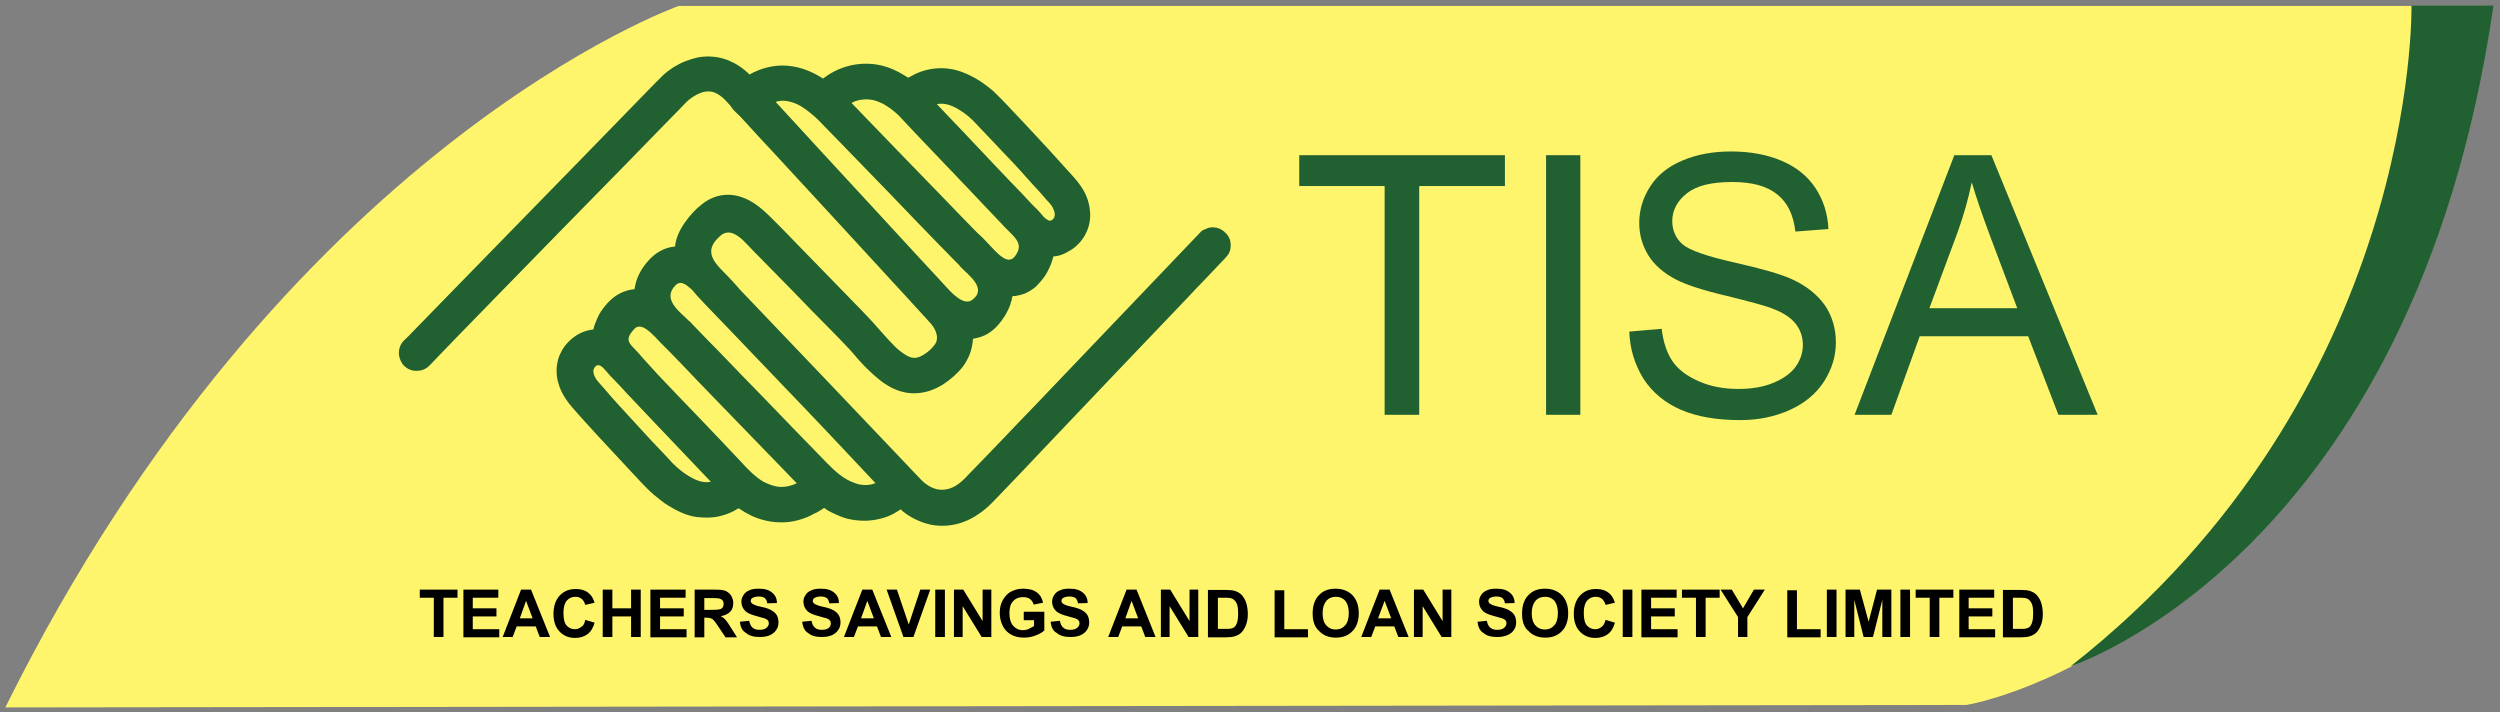 <?xml version="1.0" encoding="utf-8"?>
<!-- Generator: Adobe Illustrator 24.0.1, SVG Export Plug-In . SVG Version: 6.00 Build 0)  -->
<svg version="1.1" id="Layer_1" xmlns="http://www.w3.org/2000/svg" xmlns:xlink="http://www.w3.org/1999/xlink" x="0px" y="0px"
	 viewBox="0 0 802.2 228.5" style="enable-background:new 0 0 802.2 228.5;" xml:space="preserve">
<rect x="0" y="0" width="802.2" height="228.5" fill="#808080" stroke="none"/>
<style type="text/css">
	.st0{fill:#FFF56D;}
	.st1{fill-rule:evenodd;clip-rule:evenodd;fill:#216131;}
	.st2{fill:#216131;}
</style>
<g>
	<path class="st0" d="M631,226.2c0,0,128.4-20.4,165.1-224.3H217.8c0,0-126.5,44.6-216.1,225.1L631,226.2z"/>
	<g>
		<g>
			<g>
				<path d="M139.2,204.4v-12.6h-4.5v-2.6h12.1v2.6h-4.5v12.6H139.2z"/>
				<path d="M148.7,204.4v-15.2h11.2v2.6h-8.2v3.4h7.6v2.6h-7.6v4.1h8.5v2.6H148.7z"/>
				<path d="M176.5,204.4h-3.3l-1.3-3.4h-6.1l-1.3,3.4h-3.2l5.9-15.2h3.2L176.5,204.4z M170.9,198.4l-2.1-5.6l-2,5.6H170.9z"/>
				<path d="M187.8,198.9l3,0.9c-0.5,1.7-1.2,2.9-2.3,3.7c-1.1,0.8-2.4,1.2-4,1.2c-2,0-3.7-0.7-5-2.1c-1.3-1.4-1.9-3.3-1.9-5.6
					c0-2.5,0.7-4.5,2-5.9c1.3-1.4,3-2.1,5.1-2.1c1.9,0,3.4,0.5,4.5,1.6c0.7,0.6,1.2,1.6,1.6,2.8l-3,0.7c-0.2-0.8-0.6-1.4-1.1-1.9
					c-0.6-0.5-1.3-0.7-2.1-0.7c-1.1,0-2,0.4-2.7,1.2c-0.7,0.8-1.1,2.1-1.1,3.9c0,1.9,0.3,3.3,1,4.1c0.7,0.8,1.6,1.2,2.7,1.2
					c0.8,0,1.5-0.3,2.1-0.8C187.2,200.8,187.6,200,187.8,198.9z"/>
				<path d="M193.4,204.4v-15.2h3.1v6h6v-6h3.1v15.2h-3.1v-6.6h-6v6.6H193.4z"/>
				<path d="M208.7,204.4v-15.2H220v2.6h-8.2v3.4h7.6v2.6h-7.6v4.1h8.5v2.6H208.7z"/>
				<path d="M222.9,204.4v-15.2h6.4c1.6,0,2.8,0.1,3.5,0.4c0.7,0.3,1.3,0.8,1.8,1.5c0.4,0.7,0.7,1.5,0.7,2.4c0,1.1-0.3,2.1-1,2.8
					c-0.7,0.7-1.7,1.2-3,1.4c0.7,0.4,1.2,0.8,1.6,1.3c0.4,0.5,1,1.3,1.7,2.5l1.9,3h-3.7l-2.2-3.3c-0.8-1.2-1.3-1.9-1.6-2.2
					c-0.3-0.3-0.6-0.5-0.9-0.6c-0.3-0.1-0.8-0.2-1.5-0.2h-0.6v6.3H222.9z M225.9,195.7h2.3c1.5,0,2.4-0.1,2.8-0.2
					c0.4-0.1,0.7-0.3,0.9-0.6c0.2-0.3,0.3-0.7,0.3-1.1c0-0.5-0.1-0.9-0.4-1.2c-0.3-0.3-0.7-0.5-1.2-0.6c-0.2,0-1-0.1-2.2-0.1h-2.4
					V195.7z"/>
				<path d="M237.4,199.5l3-0.3c0.2,1,0.5,1.7,1.1,2.2c0.5,0.5,1.3,0.7,2.2,0.7c1,0,1.7-0.2,2.2-0.6c0.5-0.4,0.8-0.9,0.8-1.5
					c0-0.4-0.1-0.7-0.3-0.9c-0.2-0.3-0.6-0.5-1.1-0.7c-0.4-0.1-1.2-0.3-2.5-0.7c-1.6-0.4-2.8-0.9-3.5-1.5c-0.9-0.8-1.4-1.9-1.4-3.1
					c0-0.8,0.2-1.5,0.7-2.2c0.4-0.7,1.1-1.2,1.9-1.5c0.8-0.4,1.8-0.5,3-0.5c1.9,0,3.3,0.4,4.3,1.3c1,0.8,1.5,1.9,1.5,3.3l-3.1,0.1
					c-0.1-0.8-0.4-1.3-0.8-1.7c-0.4-0.3-1.1-0.5-1.9-0.5c-0.9,0-1.6,0.2-2.1,0.5c-0.3,0.2-0.5,0.5-0.5,0.9c0,0.4,0.2,0.7,0.5,0.9
					c0.4,0.3,1.3,0.7,2.8,1c1.5,0.3,2.6,0.7,3.3,1.1c0.7,0.4,1.3,0.9,1.7,1.5c0.4,0.7,0.6,1.5,0.6,2.4c0,0.9-0.2,1.7-0.7,2.4
					c-0.5,0.8-1.2,1.3-2,1.7c-0.9,0.4-2,0.6-3.3,0.6c-1.9,0-3.4-0.4-4.4-1.3C238.2,202.5,237.6,201.2,237.4,199.5z"/>
				<path d="M257.4,199.5l3-0.3c0.2,1,0.5,1.7,1.1,2.2c0.5,0.5,1.3,0.7,2.2,0.7c1,0,1.7-0.2,2.2-0.6c0.5-0.4,0.7-0.9,0.7-1.5
					c0-0.4-0.1-0.7-0.3-0.9c-0.2-0.3-0.6-0.5-1.1-0.7c-0.4-0.1-1.2-0.3-2.5-0.7c-1.6-0.4-2.8-0.9-3.5-1.5c-0.9-0.8-1.4-1.9-1.4-3.1
					c0-0.8,0.2-1.5,0.7-2.2c0.4-0.7,1.1-1.2,1.9-1.5c0.8-0.4,1.8-0.5,3-0.5c1.9,0,3.3,0.4,4.3,1.3c1,0.8,1.5,1.9,1.5,3.3l-3.1,0.1
					c-0.1-0.8-0.4-1.3-0.8-1.7c-0.4-0.3-1.1-0.5-1.9-0.5c-0.9,0-1.6,0.2-2.1,0.5c-0.3,0.2-0.5,0.5-0.5,0.9c0,0.4,0.2,0.7,0.5,0.9
					c0.4,0.3,1.3,0.7,2.8,1c1.5,0.3,2.6,0.7,3.3,1.1c0.7,0.4,1.3,0.9,1.7,1.5c0.4,0.7,0.6,1.5,0.6,2.4c0,0.9-0.2,1.7-0.7,2.4
					c-0.5,0.8-1.2,1.3-2,1.7c-0.9,0.4-2,0.6-3.3,0.6c-1.9,0-3.4-0.4-4.4-1.3C258.2,202.5,257.6,201.2,257.4,199.5z"/>
				<path d="M286,204.4h-3.3l-1.3-3.4h-6.1l-1.3,3.4h-3.2l5.9-15.2h3.2L286,204.4z M280.4,198.4l-2.1-5.6l-2,5.6H280.4z"/>
				<path d="M289.9,204.4l-5.4-15.2h3.3l3.8,11.2l3.7-11.2h3.2l-5.4,15.2H289.9z"/>
				<path d="M300.1,204.4v-15.2h3.1v15.2H300.1z"/>
				<path d="M306.1,204.4v-15.2h3l6.2,10.1v-10.1h2.8v15.2h-3.1l-6.1-9.9v9.9H306.1z"/>
				<path d="M328.5,198.9v-2.6h6.6v6c-0.6,0.6-1.6,1.2-2.8,1.6c-1.2,0.5-2.5,0.7-3.7,0.7c-1.6,0-3-0.3-4.2-1
					c-1.2-0.7-2.1-1.6-2.7-2.9c-0.6-1.2-0.9-2.6-0.9-4c0-1.6,0.3-3,1-4.2c0.7-1.2,1.6-2.2,2.9-2.8c1-0.5,2.2-0.8,3.6-0.8
					c1.9,0,3.4,0.4,4.4,1.2c1.1,0.8,1.7,1.9,2,3.3l-3,0.6c-0.2-0.7-0.6-1.3-1.2-1.8c-0.6-0.4-1.3-0.6-2.2-0.6
					c-1.3,0-2.4,0.4-3.2,1.3c-0.8,0.8-1.2,2.1-1.2,3.8c0,1.8,0.4,3.2,1.2,4.1c0.8,0.9,1.8,1.4,3.1,1.4c0.6,0,1.3-0.1,1.9-0.4
					c0.6-0.3,1.2-0.6,1.7-0.9v-1.9H328.5z"/>
				<path d="M337.1,199.5l3-0.3c0.2,1,0.5,1.7,1.1,2.2c0.5,0.5,1.3,0.7,2.2,0.7c1,0,1.7-0.2,2.2-0.6c0.5-0.4,0.8-0.9,0.8-1.5
					c0-0.4-0.1-0.7-0.3-0.9c-0.2-0.3-0.6-0.5-1.1-0.7c-0.4-0.1-1.2-0.3-2.5-0.7c-1.6-0.4-2.8-0.9-3.5-1.5c-0.9-0.8-1.4-1.9-1.4-3.1
					c0-0.8,0.2-1.5,0.7-2.2c0.4-0.7,1.1-1.2,1.9-1.5c0.8-0.4,1.8-0.5,3-0.5c1.9,0,3.3,0.4,4.3,1.3c1,0.8,1.5,1.9,1.5,3.3l-3.1,0.1
					c-0.1-0.8-0.4-1.3-0.8-1.7c-0.4-0.3-1.1-0.5-1.9-0.5c-0.9,0-1.6,0.2-2.1,0.5c-0.3,0.2-0.5,0.5-0.5,0.9c0,0.4,0.2,0.7,0.5,0.9
					c0.4,0.3,1.3,0.7,2.8,1c1.5,0.3,2.6,0.7,3.3,1.1c0.7,0.4,1.3,0.9,1.7,1.5c0.4,0.7,0.6,1.5,0.6,2.4c0,0.9-0.2,1.7-0.7,2.4
					c-0.5,0.8-1.2,1.3-2,1.7c-0.9,0.4-2,0.6-3.3,0.6c-1.9,0-3.4-0.4-4.4-1.3C337.9,202.5,337.3,201.2,337.1,199.5z"/>
				<path d="M370.8,204.4h-3.3l-1.3-3.4h-6.1l-1.3,3.4h-3.2l5.9-15.2h3.2L370.8,204.4z M365.2,198.4l-2.1-5.6l-2,5.6H365.2z"/>
				<path d="M372.5,204.4v-15.2h3l6.2,10.1v-10.1h2.8v15.2h-3.1l-6.1-9.9v9.9H372.5z"/>
				<path d="M387.7,189.3h5.6c1.3,0,2.2,0.1,2.9,0.3c0.9,0.3,1.7,0.7,2.3,1.4c0.6,0.7,1.1,1.5,1.4,2.5c0.3,1,0.5,2.2,0.5,3.6
					c0,1.3-0.2,2.3-0.5,3.2c-0.4,1.1-0.9,2-1.6,2.7c-0.5,0.5-1.2,0.9-2.2,1.2c-0.7,0.2-1.6,0.3-2.7,0.3h-5.8V189.3z M390.8,191.8v10
					h2.3c0.9,0,1.5,0,1.9-0.1c0.5-0.1,0.9-0.3,1.2-0.6c0.3-0.3,0.6-0.8,0.8-1.5c0.2-0.7,0.3-1.6,0.3-2.8c0-1.2-0.1-2.1-0.3-2.7
					c-0.2-0.6-0.5-1.1-0.9-1.5c-0.4-0.4-0.8-0.6-1.4-0.7c-0.4-0.1-1.3-0.1-2.5-0.1H390.8z"/>
				<path d="M409,204.4v-15h3.1v12.5h7.6v2.6H409z"/>
				<path d="M421.2,196.9c0-1.5,0.2-2.8,0.7-3.9c0.3-0.8,0.8-1.5,1.4-2.1c0.6-0.6,1.3-1.1,2-1.4c0.9-0.4,2-0.6,3.3-0.6
					c2.2,0,4,0.7,5.4,2.1c1.3,1.4,2,3.3,2,5.8c0,2.4-0.7,4.4-2,5.7c-1.3,1.4-3.1,2.1-5.3,2.1c-2.3,0-4.1-0.7-5.4-2.1
					C421.9,201.3,421.2,199.4,421.2,196.9z M424.4,196.8c0,1.7,0.4,3,1.2,3.9c0.8,0.9,1.8,1.3,3,1.3c1.2,0,2.2-0.4,3-1.3
					c0.8-0.9,1.2-2.2,1.2-4c0-1.7-0.4-3-1.1-3.9c-0.8-0.9-1.8-1.3-3-1.3c-1.3,0-2.3,0.4-3.1,1.3
					C424.8,193.8,424.4,195.1,424.4,196.8z"/>
				<path d="M452,204.4h-3.3l-1.3-3.4h-6.1l-1.3,3.4h-3.2l5.9-15.2h3.2L452,204.4z M446.4,198.4l-2.1-5.6l-2.1,5.6H446.4z"/>
				<path d="M453.7,204.4v-15.2h3l6.2,10.1v-10.1h2.8v15.2h-3.1l-6.1-9.9v9.9H453.7z"/>
				<path d="M474.1,199.5l3-0.3c0.2,1,0.5,1.7,1.1,2.2c0.6,0.5,1.3,0.7,2.2,0.7c1,0,1.7-0.2,2.2-0.6c0.5-0.4,0.8-0.9,0.8-1.5
					c0-0.4-0.1-0.7-0.3-0.9c-0.2-0.3-0.6-0.5-1.1-0.7c-0.4-0.1-1.2-0.3-2.5-0.7c-1.6-0.4-2.8-0.9-3.5-1.5c-0.9-0.8-1.4-1.9-1.4-3.1
					c0-0.8,0.2-1.5,0.7-2.2c0.4-0.7,1.1-1.2,1.9-1.5c0.8-0.4,1.8-0.5,3-0.5c1.9,0,3.3,0.4,4.3,1.3c1,0.8,1.5,1.9,1.5,3.3l-3.1,0.1
					c-0.1-0.8-0.4-1.3-0.8-1.7c-0.4-0.3-1.1-0.5-1.9-0.5c-0.9,0-1.6,0.2-2.1,0.5c-0.3,0.2-0.5,0.5-0.5,0.9c0,0.4,0.2,0.7,0.5,0.9
					c0.4,0.3,1.3,0.7,2.8,1c1.5,0.3,2.6,0.7,3.3,1.1c0.7,0.4,1.3,0.9,1.7,1.5c0.4,0.7,0.6,1.5,0.6,2.4c0,0.9-0.2,1.7-0.7,2.4
					c-0.5,0.8-1.2,1.3-2.1,1.7c-0.9,0.4-2,0.6-3.3,0.6c-1.9,0-3.4-0.4-4.4-1.3C474.9,202.5,474.3,201.2,474.1,199.5z"/>
				<path d="M488.4,196.9c0-1.5,0.2-2.8,0.7-3.9c0.3-0.8,0.8-1.5,1.4-2.1c0.6-0.6,1.3-1.1,2-1.4c0.9-0.4,2-0.6,3.3-0.6
					c2.2,0,4,0.7,5.4,2.1c1.3,1.4,2,3.3,2,5.8c0,2.4-0.7,4.4-2,5.7c-1.3,1.4-3.1,2.1-5.3,2.1c-2.3,0-4.1-0.7-5.4-2.1
					C489,201.3,488.4,199.4,488.4,196.9z M491.5,196.8c0,1.7,0.4,3,1.2,3.9c0.8,0.9,1.8,1.3,3,1.3s2.2-0.4,3-1.3
					c0.8-0.9,1.2-2.2,1.2-4c0-1.7-0.4-3-1.1-3.9c-0.8-0.9-1.8-1.3-3-1.3c-1.3,0-2.3,0.4-3.1,1.3
					C491.9,193.8,491.5,195.1,491.5,196.8z"/>
				<path d="M515.2,198.9l3,0.9c-0.5,1.7-1.2,2.9-2.3,3.7c-1.1,0.8-2.4,1.2-4,1.2c-2,0-3.7-0.7-5-2.1c-1.3-1.4-1.9-3.3-1.9-5.6
					c0-2.5,0.7-4.5,2-5.9c1.3-1.4,3-2.1,5.1-2.1c1.9,0,3.4,0.5,4.5,1.6c0.7,0.6,1.2,1.6,1.6,2.8l-3,0.7c-0.2-0.8-0.6-1.4-1.1-1.9
					c-0.6-0.5-1.3-0.7-2.1-0.7c-1.1,0-2,0.4-2.7,1.2c-0.7,0.8-1.1,2.1-1.1,3.9c0,1.9,0.3,3.3,1,4.1c0.7,0.8,1.6,1.2,2.7,1.2
					c0.8,0,1.5-0.3,2.1-0.8C514.5,200.8,514.9,200,515.2,198.9z"/>
				<path d="M520.7,204.4v-15.2h3.1v15.2H520.7z"/>
				<path d="M526.7,204.4v-15.2h11.3v2.6h-8.2v3.4h7.6v2.6h-7.6v4.1h8.5v2.6H526.7z"/>
				<path d="M544.2,204.4v-12.6h-4.5v-2.6h12.1v2.6h-4.5v12.6H544.2z"/>
				<path d="M557.7,204.4v-6.4l-5.6-8.8h3.6l3.6,6l3.5-6h3.5l-5.6,8.8v6.4H557.7z"/>
				<path d="M573.5,204.4v-15h3.1v12.5h7.6v2.6H573.5z"/>
				<path d="M586.2,204.4v-15.2h3.1v15.2H586.2z"/>
				<path d="M592.2,204.4v-15.2h4.6l2.8,10.3l2.7-10.3h4.6v15.2H604v-11.9l-3,11.9h-3l-3-11.9v11.9H592.2z"/>
				<path d="M609.8,204.4v-15.2h3.1v15.2H609.8z"/>
				<path d="M619.2,204.4v-12.6h-4.5v-2.6h12.1v2.6h-4.5v12.6H619.2z"/>
				<path d="M628.7,204.4v-15.2h11.2v2.6h-8.2v3.4h7.6v2.6h-7.6v4.1h8.5v2.6H628.7z"/>
				<path d="M642.8,189.3h5.6c1.3,0,2.2,0.1,2.9,0.3c0.9,0.3,1.7,0.7,2.3,1.4c0.6,0.7,1.1,1.5,1.4,2.5c0.3,1,0.5,2.2,0.5,3.6
					c0,1.3-0.2,2.3-0.5,3.2c-0.4,1.1-0.9,2-1.6,2.7c-0.5,0.5-1.2,0.9-2.2,1.2c-0.7,0.2-1.6,0.3-2.7,0.3h-5.8V189.3z M645.9,191.8v10
					h2.3c0.9,0,1.5,0,1.9-0.1c0.5-0.1,0.9-0.3,1.2-0.6c0.3-0.3,0.6-0.8,0.8-1.5c0.2-0.7,0.3-1.6,0.3-2.8c0-1.2-0.1-2.1-0.3-2.7
					c-0.2-0.6-0.5-1.1-0.9-1.5c-0.4-0.4-0.8-0.6-1.4-0.7c-0.4-0.1-1.3-0.1-2.5-0.1H645.9z"/>
			</g>
			<g>
				<polygon class="st1" points="444.3,133.1 444.3,59.7 416.9,59.7 416.9,49.8 482.9,49.8 482.9,59.7 455.4,59.7 455.4,133.1 				
					"/>
				<rect x="496.1" y="49.8" class="st1" width="11" height="83.3"/>
				<path class="st1" d="M522.8,106.4l10.4-0.9c0.5,4.2,1.6,7.6,3.4,10.3c1.8,2.7,4.6,4.8,8.4,6.5c3.8,1.7,8.1,2.5,12.8,2.5
					c4.2,0,7.9-0.6,11.1-1.9c3.2-1.3,5.6-3,7.2-5.1c1.6-2.2,2.4-4.6,2.4-7.1c0-2.6-0.8-4.9-2.3-6.8c-1.5-1.9-4-3.6-7.5-4.9
					c-2.2-0.9-7.2-2.2-14.8-4.1c-7.7-1.8-13-3.6-16.1-5.2c-4-2.1-7-4.7-8.9-7.8c-1.9-3.1-2.9-6.5-2.9-10.4c0-4.2,1.2-8.1,3.6-11.8
					c2.4-3.7,5.9-6.4,10.5-8.3c4.6-1.9,9.7-2.8,15.3-2.8c6.2,0,11.6,1,16.3,3c4.7,2,8.3,4.9,10.9,8.8c2.5,3.9,3.9,8.2,4.1,13.1
					l-10.6,0.8c-0.6-5.3-2.5-9.3-5.8-11.9c-3.3-2.7-8.1-4-14.5-4c-6.7,0-11.5,1.2-14.6,3.7c-3,2.4-4.6,5.4-4.6,8.8
					c0,3,1.1,5.5,3.2,7.4c2.1,1.9,7.7,3.9,16.6,5.9c8.9,2,15.1,3.8,18.4,5.3c4.9,2.2,8.4,5.1,10.8,8.5c2.3,3.4,3.5,7.4,3.5,11.9
					c0,4.4-1.3,8.6-3.8,12.5c-2.5,3.9-6.2,7-10.9,9.1c-4.8,2.2-10.1,3.3-16,3.3c-7.6,0-13.9-1.1-19-3.3c-5.1-2.2-9.1-5.5-12-9.9
					C524.5,116.9,523,111.9,522.8,106.4z"/>
				<path class="st1" d="M619.1,98.9h28.2l-8.7-23.1c-2.6-7-4.6-12.8-5.9-17.3c-1.1,5.3-2.6,10.6-4.5,15.9L619.1,98.9z M595.1,133.1
					l32-83.3h11.9l34.1,83.3h-12.6l-9.7-25.2h-34.8l-9.1,25.2H595.1z"/>
				<path class="st1" d="M309.4,167.4c2.6-1,5.1-2.6,7.4-4.6c2.1-1.9,3.9-4,5.9-6c3.9-4.1,7.8-8.1,11.6-12.2
					c7.8-8.2,15.5-16.3,23.3-24.5c7.8-8.1,15.5-16.3,23.3-24.4c1.9-2.1,3.9-4.1,5.8-6.1c1.9-2,3.9-4.1,5.8-6.1
					c1.1-1.1,2.1-2.2,2.3-3.6c0.3-1.7,0-3.4-1.1-4.7c-1-1.2-2.3-2-3.8-2.2c-0.9-0.1-1.8-0.1-2.6,0.3c-0.7,0.3-1.4,0.5-1.9,1
					c-7.8,8.1-15.5,16.3-23.3,24.4s-15.5,16.3-23.3,24.4c-3.9,4.1-7.8,8.2-11.7,12.2c-3.9,4.1-7.8,8.2-11.7,12.2
					c-2,2-3.9,4.1-5.9,6.1c-2.3,2.3-5,3.9-8.2,3.5c-1.6-0.2-2.9-0.9-4.2-1.8c-1.1-0.8-2-1.9-3-2.9c-1.9-2-3.9-4.1-5.8-6.1
					c-15.5-16.3-31-32.6-46.6-48.9c-1.4-1.5-2.9-3-4.3-4.5c0.1,0.1-0.9-1.1-2.3-2.6c-4.2-4.8-10.7-8.7-4-14.6
					c3.9-3.5,8.1,2.3,10.9,5.1c0.3,0.3,0.6,0.6,0.9,0.9c2,2,3.9,4,5.9,6c3.9,4,7.9,8,11.8,12.1c3.9,4,8,8,11.8,12.1
					c1,1,1.8,2.1,2.8,3.2c0.9,1,1.8,2,2.8,3c2.1,2,4.2,4,6.5,5.4c2.7,1.7,5.8,2.8,9.2,2.7c3.4-0.1,6.3-1.2,9-2.9
					c2.3-1.5,4.6-3.5,6.3-5.7c1.9-2.6,3-5.5,3.2-8.8c0-0.1,0.1-0.1,0.1-0.1c1.7-0.3,3.4-0.8,4.8-1.7c1.3-0.8,2.5-1.9,3.5-3.1
					c0.5-0.6,1-1.2,1.4-1.9c0.5-0.6,0.8-1.3,1.2-2c0.4-0.7,0.7-1.5,1-2.3c0.1-0.4,0.2-0.9,0.4-1.3c0.1-0.4,0.1-0.9,0.3-1.3
					c0.1-0.2,0.5-0.1,0.7-0.1c0.2,0,0.4-0.1,0.7-0.1c0.4-0.1,0.9-0.2,1.3-0.3c0.8-0.2,1.6-0.5,2.3-0.9c0.7-0.4,1.3-0.8,2-1.3
					c0.6-0.5,1.1-1,1.6-1.6c1.1-1.2,2-2.4,2.7-3.8c0.8-1.5,1.4-3,1.8-4.7c1.5-0.1,2.8-0.5,4.1-1.2c1.1-0.6,2.2-1.2,3.2-2.1
					c2.1-1.9,3.4-4.1,4.1-6.6c0.8-3,0.4-6.4-0.7-9.2c-0.9-2.3-2.4-4.4-4.2-6.4c-3.4-3.7-6.7-7.5-10.1-11.1c-3.4-3.7-6.8-7.3-10.3-11
					c-1.7-1.8-3.5-3.7-5.3-5.4c-2-1.7-4-3.2-6.2-4.4c-2.4-1.3-5-2.4-7.8-2.8c-3.1-0.5-6.5-0.1-9.3,0.9c-0.6,0.2-1.3,0.5-1.9,0.8
					c-0.6,0.3-1.1,0.6-1.7,0.9c-0.2,0.1-0.3,0.2-0.5,0.2c-0.1,0-0.3-0.2-0.4-0.2c-0.3-0.2-0.5-0.4-0.8-0.5c-0.5-0.3-1.1-0.7-1.7-1
					c-1.2-0.6-2.4-1.2-3.7-1.6c-1.4-0.5-2.7-0.8-4.3-1c-6.2-0.7-11.8,1.1-16.4,4.6c-3.5-2.2-7-3.7-11.3-4.1
					c-4.4-0.4-8.7,0.8-12.3,2.8c-2-2-4.3-3.5-6.7-4.5c-2.9-1.2-6.4-1.6-9.7-1c-1.5,0.3-2.9,0.8-4.3,1.3c-1.3,0.5-2.5,1.2-3.7,1.9
					c-1.1,0.7-2.2,1.5-3.2,2.4c-0.5,0.5-0.9,0.9-1.4,1.4c-0.5,0.5-0.9,0.9-1.4,1.4c-3.7,3.8-7.4,7.6-11.1,11.4
					c-3.7,3.8-7.4,7.6-11.1,11.4c-14.8,15.2-29.6,30.3-44.4,45.5c-3.7,3.8-7.4,7.6-11.1,11.4c-0.9,1-1.9,1.9-2.8,2.8
					c-1.1,1.1-1.6,2.5-1.6,4c0,0.8,0.2,1.6,0.5,2.3c0.3,0.6,0.6,1.2,1.1,1.7c1.1,1.1,2.4,1.7,4,1.7c1.6,0,3-0.5,4.1-1.6
					c0.9-0.9,1.9-1.9,2.8-2.9c1.8-1.9,3.7-3.8,5.5-5.7c3.7-3.8,7.4-7.6,11.1-11.4c14.8-15.2,29.6-30.3,44.5-45.5
					c3.7-3.8,7.4-7.6,11.1-11.4c1.9-1.9,3.7-3.8,5.6-5.7c0.9-0.9,1.8-2,2.8-2.8c1.1-0.9,2.3-1.6,3.5-2.1c1.4-0.6,3.2-0.8,4.7-0.2
					c1.2,0.5,2.3,1.3,3.3,2.3c0.5,0.5,0.9,1,1.4,1.5c0.5,0.5,0.8,1.1,1.2,1.6c0.4,0.5,0.9,0.9,1.4,1.4c0.5,0.4,0.9,0.9,1.4,1.4
					c3.5,3.9,7.2,7.8,10.8,11.7c14.4,15.6,28.8,31.2,43.1,46.8c1.8,2,3.6,3.9,5.4,5.9c0.9,1,1.9,2,2.5,3.1c0.7,1.3,1.2,2.9,0.6,4.4
					c-0.3,0.7-0.7,1.1-1.2,1.7c-0.2,0.3-0.5,0.5-0.7,0.7c-0.2,0.2-0.5,0.5-0.8,0.7c-1.2,0.9-2.3,1.7-3.8,1.9
					c-1.6,0.2-2.9-0.6-4.2-1.5c-1-0.7-2.1-1.6-3-2.6c-1.9-1.9-3.6-3.9-5.4-5.9c-1.7-2-3.6-3.9-5.4-5.8c-3.7-3.8-7.4-7.6-11.1-11.4
					c-3.7-3.8-7.4-7.6-11.1-11.4c-1.8-1.9-3.7-3.8-5.6-5.7c-1.9-1.9-3.9-3.8-6-5.2c-2.5-1.6-5.3-2.8-8.5-2.8c-3.1,0-5.9,1.1-8.3,3
					c-2.1,1.6-3.9,3.6-5.4,5.7c-1.7,2.4-3,5-3.3,7.9c-3.4,0.3-6.3,2-8.6,4.6c-2.4,2.7-3.9,5.6-4.4,9.1c-3.3,0.3-6.2,1.8-8.6,4.4
					c-1.1,1.2-2,2.4-2.8,3.8c-0.4,0.7-0.7,1.5-1,2.3c-0.4,0.8-0.6,1.6-0.8,2.4c-2.2,0.3-4.2,1-6,2.3c-1.6,1.1-3.1,2.7-4,4.3
					c-0.5,0.9-1,1.9-1.3,3c-0.3,1.2-0.5,2.4-0.5,3.6c0,2.5,0.6,4.7,1.6,6.8c0.9,1.8,2,3.4,3.4,5c1.3,1.5,2.6,3,3.9,4.4
					c2.6,2.9,5.3,5.8,8,8.7c2.7,2.9,5.4,5.8,8,8.6c1.3,1.4,2.7,2.9,4.1,4.3c1.4,1.5,3,2.7,4.5,3.9c1.6,1.3,3.4,2.3,5.1,3.2
					c2,1,4,1.8,6.3,2.1c2.5,0.3,5.3,0.3,7.6-0.3c2.1-0.5,4-1.3,5.9-2.5c2.5,1.7,5.2,3.1,8.1,3.8c3.3,0.9,7.3,1,10.7,0.1
					c1.5-0.4,3-0.9,4.4-1.6c0.6-0.4,1.3-0.7,2-1c0.6-0.4,1.2-0.7,1.8-1.1c0.1-0.1,0.3-0.3,0.4-0.3c0.2,0,0.3,0.2,0.5,0.3
					c0.3,0.2,0.6,0.4,0.9,0.6c0.6,0.3,1.3,0.7,2,1c0.7,0.3,1.4,0.6,2.1,0.9c0.7,0.3,1.5,0.5,2.2,0.7c1.7,0.4,3.5,0.6,5.4,0.6
					c1.8,0,3.6-0.3,5.2-0.7c1.5-0.4,2.9-0.9,4.3-1.7c0.3-0.2,0.6-0.4,1-0.6c0.3-0.2,0.6-0.4,0.9-0.6c0.3-0.1,0.5,0.4,0.8,0.6
					c0.3,0.2,0.6,0.4,0.8,0.6c2.5,1.8,5.2,3,8.3,3.7C302.5,169.1,306.4,168.6,309.4,167.4L309.4,167.4z M338,70.2
					c0.9-1.1,0.3-2.5-0.2-3.6c-0.5-0.9-1.3-1.8-2.1-2.6c-1.4-1.7-2.9-3.3-4.4-4.9c-2.9-3.3-5.9-6.6-9-9.8c-3-3.2-6.1-6.4-9.2-9.7
					c-1.6-1.7-3.3-3.2-5.2-4.3c-2.1-1.3-4.5-2.4-7.2-1.9c-0.1,0-0.1,0.1,0,0.1c6.1,6.4,12.2,12.8,18.3,19.3c3,3.2,6.1,6.4,9.2,9.6
					c1.5,1.6,3,3.3,4.6,4.8c0.8,0.8,1.5,1.7,2.2,2.5c0.4,0.4,0.9,0.7,1.4,1C337,71,337.6,70.7,338,70.2L338,70.2z M326.1,81.6
					c0.1-0.2,0.2-0.3,0.3-0.5c2-3.7-2.1-5.9-5.3-9.6c-0.1-0.1-0.1-0.1-0.2-0.2c-7.2-7.6-14.3-15.1-21.5-22.6
					c-3.6-3.8-7.2-7.5-10.7-11.3c-0.9-1-2-1.8-3-2.6c-0.5-0.4-1.1-0.7-1.7-1.1c-0.5-0.4-1.2-0.6-1.8-0.9c-2.7-1.3-6.4-1.2-8.9,0.2
					c0,0,0,0,0,0.1c10,10.4,20,20.7,30.1,31.1c3.4,3.5,6.8,7.1,10.3,10.6C318.6,79,323.1,86.8,326.1,81.6z M308.1,85.5
					c-0.1-0.1-0.2-0.2-0.2-0.3c-0.7-0.7-1.4-1.4-2.1-2.1c-1.3-1.4-2.7-2.8-4.1-4.2c-5.5-5.6-10.9-11.3-16.3-16.9
					c-5.5-5.6-10.9-11.3-16.4-16.9c-1.4-1.4-2.7-2.8-4.1-4.2c-1.4-1.4-2.7-2.9-4.2-4.1c-1.6-1.3-3.2-2.6-5-3.4
					c-2.1-0.9-4.5-1.5-6.8-0.7c-0.1,0,0,0,0,0c10.1,11,20.2,22,30.4,33c5.1,5.5,10.1,11,15.2,16.5c2.5,2.7,5.1,5.5,7.6,8.2
					c0.3,0.4,0.7,0.7,1,1.1c1.9,2.1,6.1,6.9,8.9,4.7C316.9,92.5,310.7,88.3,308.1,85.5z M228.1,154.6
					C228.2,154.6,228.1,154.6,228.1,154.6c-6-6.3-12-12.6-17.9-18.8c-3-3.1-5.9-6.3-8.9-9.4c-1.5-1.6-2.9-3.2-4.4-4.7
					c-0.8-0.8-1.5-1.5-2.2-2.4c-0.8-0.8-1.4-1.8-2.5-2.1c-0.9-0.2-1.6,0.8-1.8,1.6c-0.1,2.4,1.9,4,3.4,5.8c1.4,1.7,2.9,3.3,4.3,4.9
					c2.9,3.2,5.9,6.4,8.8,9.6c2.9,3.2,6,6.3,8.9,9.5c1.6,1.6,3.3,3,5.1,4.1C223.1,154,225.3,155.1,228.1,154.6L228.1,154.6z
					 M280.9,155C281,155,281,155,280.9,155c-10.3-11-20.6-21.9-31.1-32.8c-5.2-5.4-10.4-10.9-15.6-16.3c-2.6-2.7-5.2-5.4-7.8-8.1
					c-1.3-1.4-2.6-2.7-3.8-4.2c-0.3-0.4-0.7-0.8-1.1-1.1c-1.8-1.6-3.3-2.4-4.7-1c-4.6,4.6,1.6,8.7,4.3,11.5c0,0,0,0,0.1,0
					c0.6,0.7,1.3,1.3,1.9,2c2.5,2.6,5.1,5.3,7.7,7.9c5.1,5.3,10.2,10.6,15.3,15.8c5.1,5.3,10.2,10.6,15.3,15.8
					c2.6,2.6,5.1,5.5,7.9,7.7c1.5,1.2,3.2,2.2,5,2.8C276.3,155.8,279,155.9,280.9,155L280.9,155z M249.9,156.2c2,0.2,4-0.3,5.7-1.1
					c0.1,0,0.1-0.1,0-0.1c-8.3-8.6-16.7-17.2-25-25.8c-4.2-4.3-8.3-8.6-12.5-13c-2.1-2.2-4.2-4.3-6.3-6.4c-0.6-0.6-1.1-1.2-1.6-1.7
					c-1.6-1.6-4.7-4.8-6.7-2.5c-3.9,4.2-0.8,4.8,2.6,9.1c1.6,1.8,3.3,3.6,4.9,5.4c4.5,4.7,8.9,9.4,13.4,14c4.5,4.7,8.9,9.3,13.3,14
					c1.1,1.2,2.2,2.4,3.4,3.5c1.2,1.1,2.5,2.2,3.9,3C246.5,155.3,248,156,249.9,156.2L249.9,156.2z"/>
			</g>
		</g>
	</g>
	<path class="st2" d="M664.4,213.8c0,0,110.1-35.7,135.7-212h-26.3C773.8,1.8,776.3,126.2,664.4,213.8z"/>
	<path class="st2" d="M612.6,226.6"/>
</g>
</svg>
